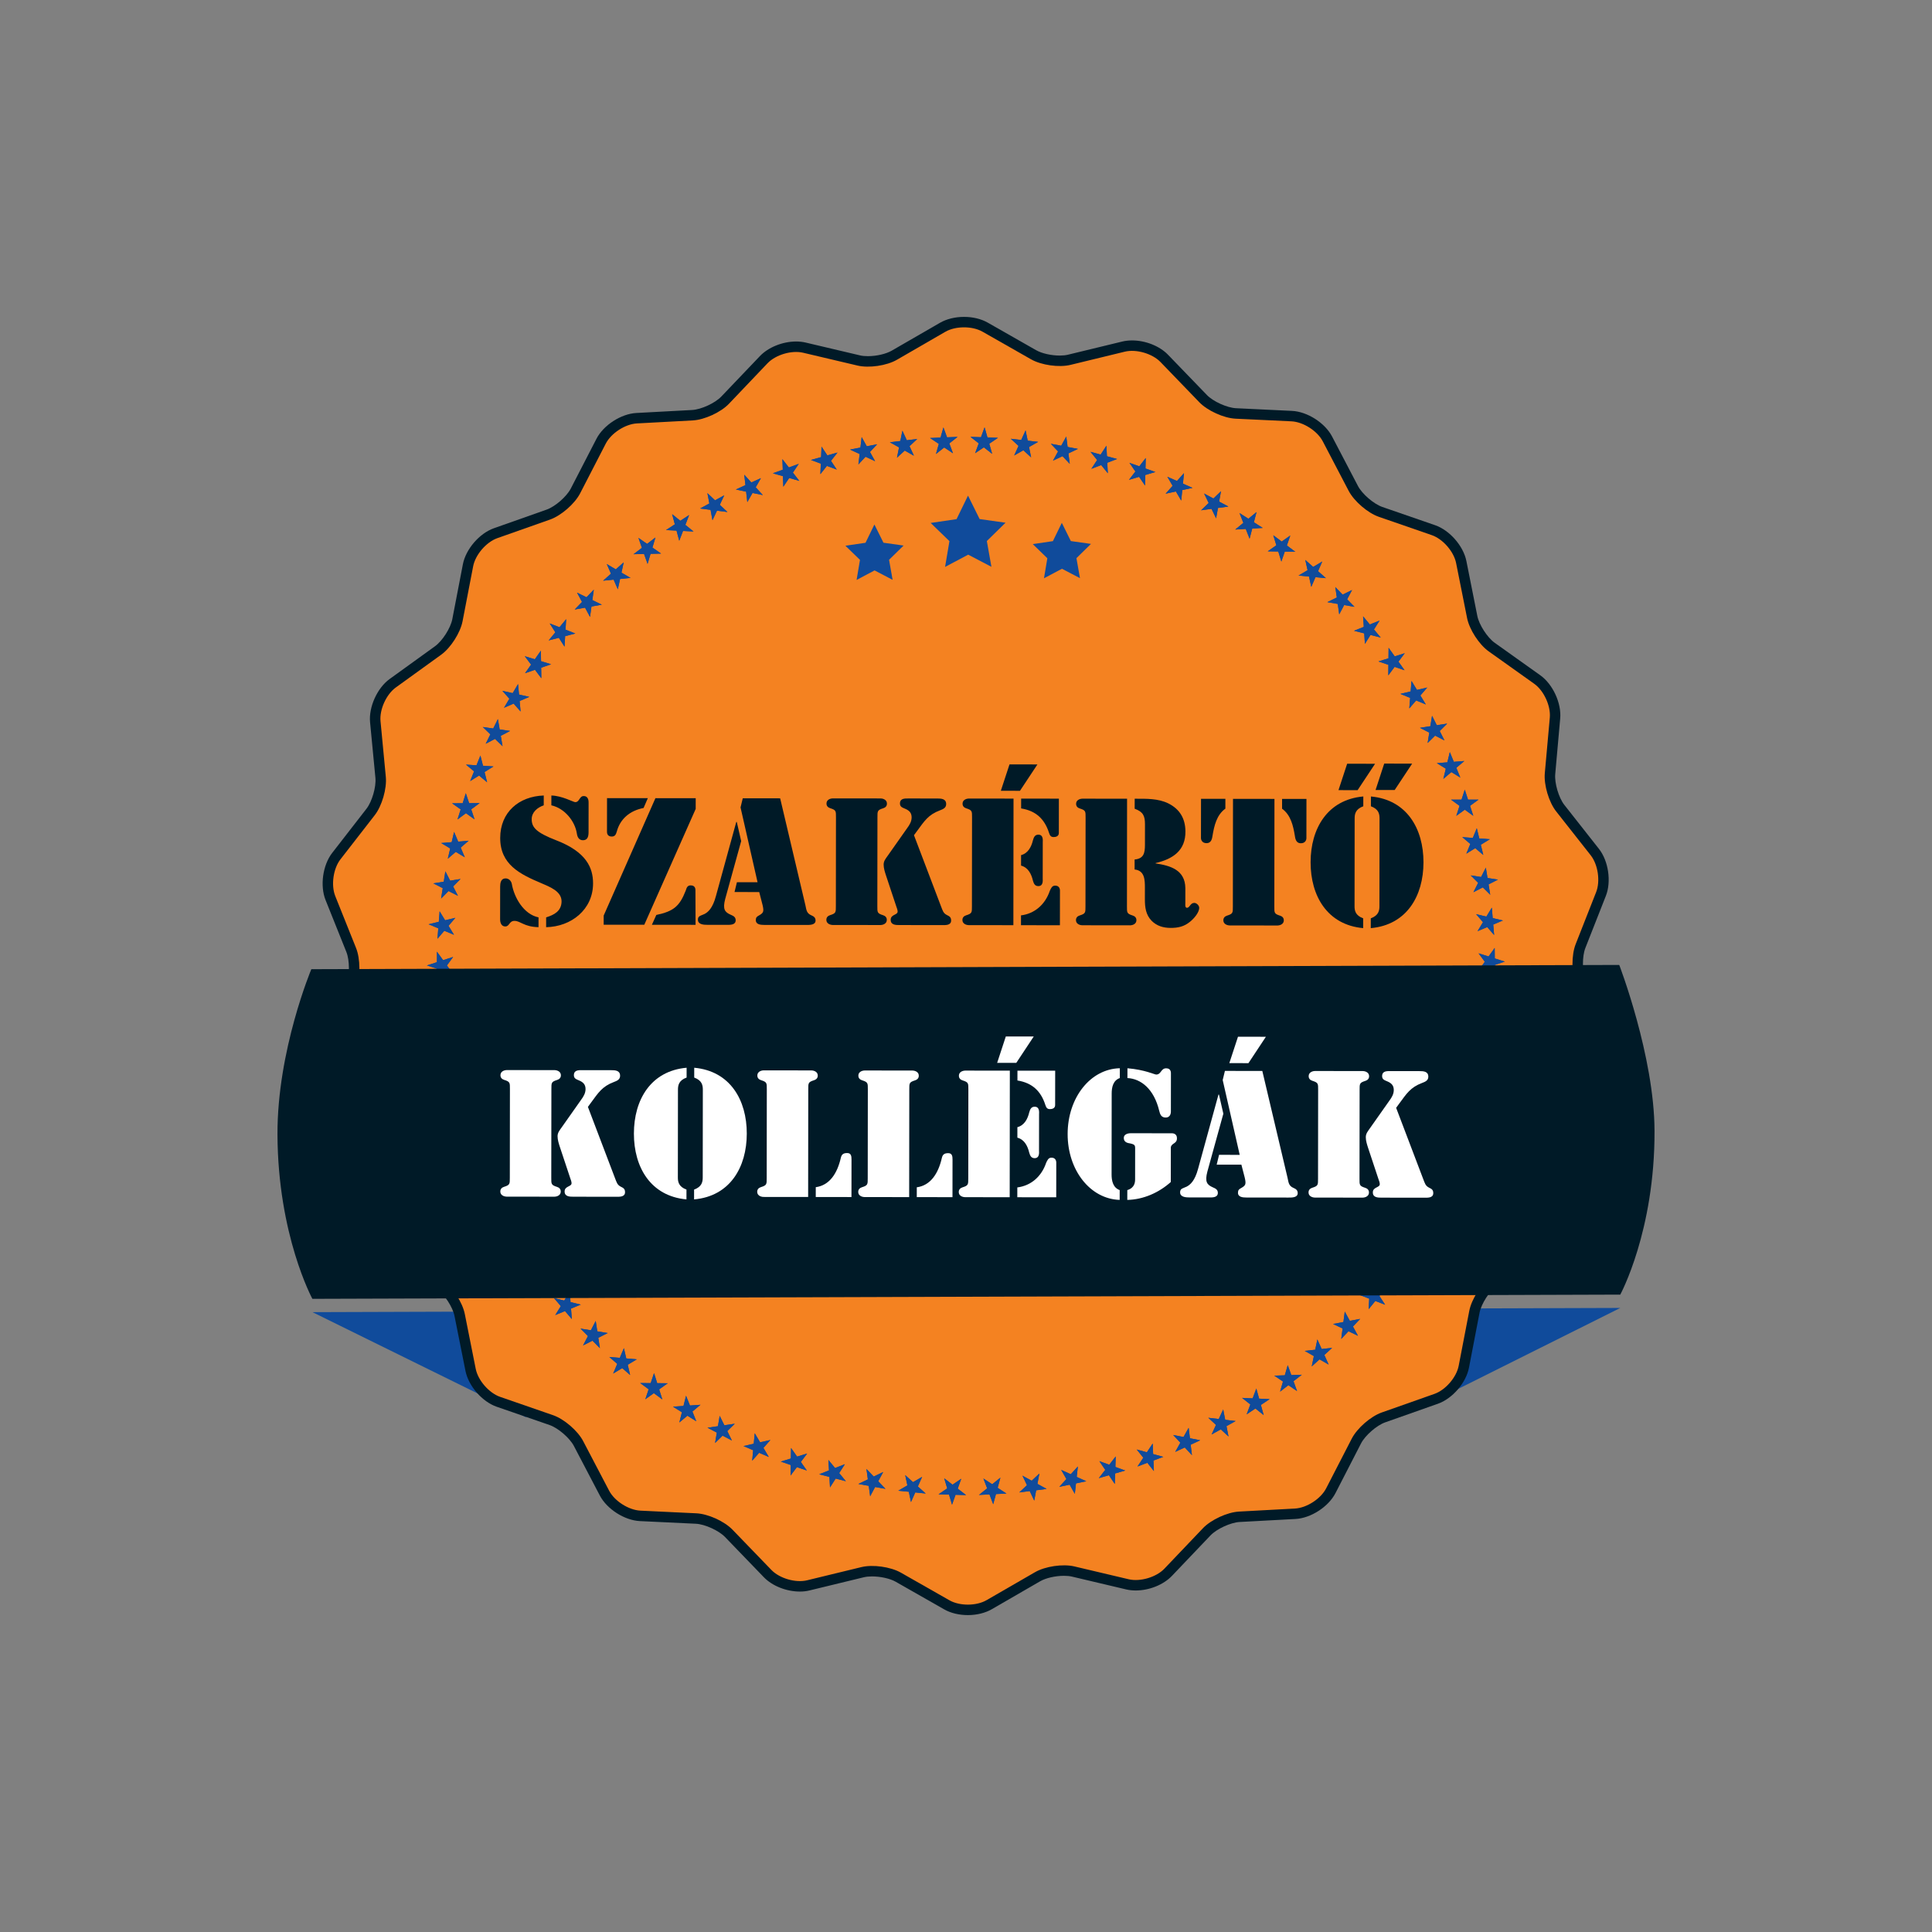 <?xml version="1.0" encoding="utf-8"?>
<!-- Generator: Adobe Illustrator 16.0.0, SVG Export Plug-In . SVG Version: 6.00 Build 0)  -->
<!DOCTYPE svg PUBLIC "-//W3C//DTD SVG 1.1//EN" "http://www.w3.org/Graphics/SVG/1.1/DTD/svg11.dtd">
<svg version="1.1" id="Layer_1" xmlns="http://www.w3.org/2000/svg" xmlns:xlink="http://www.w3.org/1999/xlink" x="0px" y="0px"
	 width="300px" height="300px" viewBox="0 0 300 300" enable-background="new 0 0 300 300" xml:space="preserve">
<rect x="0" y="0" width="300" height="300" fill="#808080" stroke="none"/>
<g>
	<g>
		<g>
			<polygon fill="#104B9B" points="90.632,203.612 48.517,203.749 81.659,220.065 90.632,203.612 			"/>
			<polygon fill="#104B9B" points="209.415,203.234 251.601,203.096 218.491,219.628 209.415,203.234 			"/>
			<g>
				<defs>
					<path id="SVGID_17_" d="M150.315,250.793c-1.376,0.003-2.685-0.31-3.7-0.89l-7.544-4.297c-0.872-0.494-2.354-0.824-3.682-0.82
						c-0.473,0.001-0.905,0.048-1.249,0.129l-8.443,2.05c-0.457,0.114-0.953,0.17-1.471,0.172c-2.101,0.006-4.305-0.867-5.62-2.229
						l-6.031-6.25c-0.973-1.004-3.135-1.987-4.538-2.052l-8.674-0.411c-2.384-0.113-5.118-1.856-6.222-3.972l-4.028-7.693
						c-0.651-1.245-2.45-2.793-3.778-3.252l-8.206-2.837c-2.253-0.78-4.384-3.225-4.85-5.564l-1.701-8.521
						c-0.27-1.374-1.559-3.367-2.703-4.18l-7.075-5.038c-1.944-1.378-3.301-4.328-3.09-6.702l0.772-8.651
						c0.125-1.396-0.552-3.671-1.419-4.774l-5.37-6.825c-1.478-1.877-1.948-5.083-1.071-7.306l3.174-8.08
						c0.518-1.307,0.51-3.682-0.013-4.982l-3.231-8.063c-0.886-2.213-0.435-5.424,1.029-7.313l5.325-6.859
						c0.86-1.104,1.522-3.387,1.39-4.783l-0.831-8.645c-0.224-2.373,1.113-5.33,3.044-6.723l7.044-5.086
						c1.138-0.818,2.417-2.82,2.68-4.193l1.644-8.533c0.454-2.346,2.566-4.803,4.818-5.594l8.188-2.893
						c1.323-0.465,3.111-2.027,3.751-3.271l3.981-7.719c1.091-2.121,3.816-3.885,6.196-4.014l8.673-0.465
						c1.404-0.078,3.557-1.074,4.523-2.088L118,55.293c1.306-1.367,3.504-2.256,5.606-2.266c0.514,0,1.012,0.055,1.473,0.16
						l8.452,1.994c0.346,0.086,0.779,0.127,1.254,0.125c1.327-0.004,2.803-0.346,3.673-0.85l7.516-4.34
						c1.012-0.58,2.318-0.908,3.692-0.91c1.373-0.006,2.684,0.309,3.694,0.883l7.549,4.299c0.87,0.494,2.353,0.83,3.678,0.822
						c0.478-0.002,0.905-0.047,1.25-0.133l8.441-2.047c0.461-0.111,0.957-0.166,1.476-0.168c2.099-0.01,4.307,0.863,5.615,2.223
						l6.035,6.248c0.973,1.012,3.136,1.99,4.534,2.055l8.676,0.414c2.384,0.111,5.118,1.859,6.225,3.969l4.027,7.699
						c0.648,1.24,2.45,2.787,3.774,3.248l8.207,2.836c2.257,0.783,4.388,3.225,4.854,5.566l1.696,8.518
						c0.271,1.375,1.563,3.369,2.708,4.182l7.072,5.037c1.943,1.383,3.306,4.332,3.09,6.707l-0.771,8.648
						c-0.125,1.396,0.548,3.674,1.415,4.775l5.371,6.822c1.479,1.873,1.951,5.084,1.075,7.305l-3.181,8.084
						c-0.512,1.307-0.502,3.678,0.022,4.984l3.227,8.062c0.886,2.213,0.438,5.422-1.027,7.307l-5.328,6.861
						c-0.859,1.108-1.521,3.39-1.386,4.783l0.829,8.645c0.229,2.376-1.112,5.331-3.049,6.727l-7.042,5.081
						c-1.14,0.823-2.417,2.822-2.68,4.196l-1.64,8.532c-0.451,2.34-2.565,4.798-4.817,5.594l-8.193,2.891
						c-1.318,0.467-3.112,2.027-3.753,3.275l-3.972,7.723c-1.096,2.118-3.821,3.88-6.202,4.006l-8.674,0.468
						c-1.398,0.076-3.556,1.07-4.524,2.084l-5.993,6.288c-1.301,1.365-3.501,2.259-5.602,2.263
						c-0.519,0.002-1.012-0.053-1.472-0.158l-8.451-1.998c-0.348-0.083-0.782-0.12-1.252-0.123c-1.33,0.005-2.812,0.344-3.681,0.848
						l-7.516,4.344C152.995,250.462,151.685,250.788,150.315,250.793L150.315,250.793L150.315,250.793z"/>
				</defs>
				<use xlink:href="#SVGID_17_"  overflow="visible" fill-rule="evenodd" clip-rule="evenodd" fill="#001A27"/>
				<clipPath id="SVGID_2_">
					<use xlink:href="#SVGID_17_"  overflow="visible"/>
				</clipPath>
				<g clip-path="url(#SVGID_2_)">
					<defs>
						
							<rect id="SVGID_19_" x="49.157" y="49.105" transform="matrix(-0.339 0.941 -0.941 -0.339 341.96 59.736)" width="201.674" height="201.788"/>
					</defs>
					<clipPath id="SVGID_4_">
						<use xlink:href="#SVGID_19_"  overflow="visible"/>
					</clipPath>
				</g>
			</g>
			<path fill-rule="evenodd" clip-rule="evenodd" fill="#F48221" d="M244.69,152.783c-0.68-1.695-0.687-4.475-0.02-6.178l3.179-8.08
				c0.669-1.703,0.291-4.271-0.839-5.709l-5.373-6.826c-1.129-1.436-1.923-4.1-1.76-5.922l0.777-8.65
				c0.159-1.82-0.926-4.174-2.415-5.238l-7.076-5.037c-1.489-1.059-3.001-3.391-3.358-5.186l-1.699-8.518
				c-0.351-1.793-2.059-3.75-3.786-4.346l-8.211-2.842c-1.729-0.598-3.834-2.41-4.685-4.027l-4.024-7.697
				c-0.846-1.621-3.037-3.016-4.859-3.104l-8.675-0.41c-1.829-0.086-4.36-1.234-5.632-2.549l-6.03-6.246
				c-1.271-1.318-3.764-2.041-5.54-1.611l-8.44,2.051c-1.773,0.434-4.528,0.043-6.116-0.861l-7.547-4.295
				c-1.591-0.904-4.188-0.896-5.77,0.018l-7.517,4.346c-1.585,0.918-4.335,1.32-6.115,0.9l-8.454-1.994
				c-1.781-0.422-4.265,0.316-5.528,1.641l-5.99,6.289c-1.262,1.322-3.791,2.484-5.613,2.582l-8.67,0.465
				c-1.828,0.1-4.005,1.514-4.844,3.141l-3.979,7.719c-0.838,1.623-2.934,3.449-4.655,4.063l-8.193,2.891
				c-1.722,0.604-3.417,2.574-3.761,4.367l-1.644,8.529c-0.342,1.795-1.84,4.139-3.321,5.205l-7.044,5.086
				c-1.481,1.07-2.554,3.432-2.375,5.252l0.823,8.645c0.173,1.818-0.601,4.492-1.722,5.934l-5.328,6.861
				c-1.118,1.443-1.477,4.012-0.8,5.709l3.231,8.064c0.677,1.697,0.688,4.479,0.016,6.178l-3.175,8.085
				c-0.668,1.698-0.289,4.266,0.838,5.704l5.371,6.829c1.133,1.433,1.924,4.1,1.76,5.919l-0.772,8.652
				c-0.161,1.823,0.923,4.176,2.412,5.239l7.079,5.034c1.488,1.06,2.999,3.395,3.354,5.188l1.696,8.516
				c0.358,1.794,2.065,3.749,3.794,4.348l8.204,2.839c1.73,0.598,3.837,2.412,4.684,4.03l4.029,7.694
				c0.845,1.621,3.036,3.013,4.86,3.102l8.676,0.413c1.824,0.083,4.359,1.233,5.628,2.549l6.034,6.246
				c1.27,1.317,3.759,2.037,5.538,1.609l8.439-2.051c1.777-0.433,4.528-0.046,6.122,0.857l7.548,4.296
				c1.585,0.905,4.181,0.898,5.763-0.016l7.521-4.343c1.581-0.918,4.337-1.321,6.112-0.9l8.453,1.997
				c1.78,0.415,4.268-0.32,5.531-1.645l5.989-6.288c1.263-1.322,3.788-2.486,5.613-2.581l8.67-0.469
				c1.824-0.1,4.007-1.509,4.844-3.133l3.975-7.721c0.839-1.625,2.934-3.453,4.657-4.063l8.192-2.89
				c1.724-0.609,3.419-2.575,3.76-4.373l1.644-8.527c0.347-1.796,1.846-4.14,3.326-5.209l7.041-5.08
				c1.484-1.07,2.556-3.435,2.378-5.256l-0.828-8.643c-0.172-1.822,0.601-4.489,1.723-5.936l5.327-6.861
				c1.122-1.442,1.483-4.012,0.801-5.71L244.69,152.783L244.69,152.783z"/>
			<g>
				<defs>
					<path id="SVGID_21_" d="M72.269,176.678l-0.491-1.561l-1.636-0.012l1.333-0.95l-0.492-1.56l1.312,0.972l1.332-0.951
						l-0.517,1.553l1.314,0.974l-1.636-0.016L72.269,176.678L72.269,176.678z M70.455,170.667L70.455,170.667l-0.374-1.594
						l-1.627-0.137l1.397-0.846l-0.37-1.591l1.238,1.067l1.396-0.845l-0.634,1.508l1.238,1.071l-1.632-0.142L70.455,170.667
						L70.455,170.667z M69.106,164.522L69.106,164.522l-0.247-1.614l-1.615-0.263l1.46-0.735l-0.245-1.612l1.146,1.158l1.464-0.734
						l-0.751,1.452l1.154,1.164l-1.621-0.266L69.106,164.522L69.106,164.522z M68.232,158.312L68.232,158.312l-0.124-1.634
						l-1.587-0.387l1.515-0.617l-0.123-1.631l1.057,1.248l1.512-0.619l-0.859,1.39l1.055,1.249l-1.586-0.386L68.232,158.312
						L68.232,158.312z M67.842,152.049L67.842,152.049l0.002-1.629l-1.553-0.508l1.555-0.506l0.002-1.631l0.958,1.318l1.555-0.5
						l-0.962,1.322l0.955,1.324l-1.553-0.506L67.842,152.049L67.842,152.049z M67.931,145.771L67.931,145.771l0.125-1.623
						l-1.51-0.629l1.591-0.381l0.127-1.631l0.852,1.393l1.59-0.383l-1.059,1.244l0.853,1.396l-1.511-0.627L67.931,145.771
						L67.931,145.771z M68.496,139.525L68.496,139.525l0.252-1.615l-1.459-0.74l1.615-0.26l0.252-1.613l0.746,1.453l1.613-0.26
						l-1.152,1.158l0.745,1.453l-1.46-0.738L68.496,139.525L68.496,139.525z M69.535,133.34L69.535,133.34l0.373-1.588l-1.398-0.846
						l1.626-0.137l0.375-1.588l0.637,1.504l1.624-0.139l-1.236,1.068l0.637,1.506l-1.402-0.842L69.535,133.34L69.535,133.34z
						 M71.041,127.244L71.041,127.244l0.493-1.557l-1.33-0.947l1.638-0.016l0.489-1.555l0.519,1.551l1.634-0.018l-1.314,0.971
						l0.516,1.555l-1.332-0.953L71.041,127.244L71.041,127.244z M73.004,121.291L73.004,121.291l0.609-1.516l-1.253-1.047
						l1.63,0.107l0.607-1.514l0.401,1.584l1.628,0.111l-1.383,0.867l0.396,1.59l-1.252-1.049L73.004,121.291L73.004,121.291z
						 M75.417,115.492L75.417,115.492l0.724-1.463l-1.17-1.141l1.617,0.232l0.721-1.465l0.281,1.611l1.615,0.234l-1.443,0.76
						l0.273,1.615l-1.172-1.139L75.417,115.492L75.417,115.492z M78.262,109.902L78.262,109.902l0.832-1.4l-1.082-1.23l1.596,0.357
						l0.834-1.408l0.155,1.629l1.591,0.359l-1.501,0.646l0.15,1.627l-1.078-1.227L78.262,109.902L78.262,109.902z M81.528,104.537
						L81.528,104.537l0.941-1.338l-0.986-1.305l1.565,0.477l0.937-1.336l0.028,1.631l1.564,0.482l-1.546,0.533l0.025,1.635
						l-0.984-1.311L81.528,104.537L81.528,104.537z M85.195,99.443L85.195,99.443l1.039-1.258l-0.878-1.379l1.522,0.594l1.035-1.26
						l-0.096,1.631l1.521,0.6l-1.584,0.412l-0.096,1.631l-0.879-1.377L85.195,99.443L85.195,99.443z M89.241,94.646L89.241,94.646
						l1.134-1.178l-0.772-1.441l1.471,0.715l1.132-1.18l-0.226,1.617l1.475,0.715l-1.612,0.287l-0.224,1.621l-0.771-1.441
						L89.241,94.646L89.241,94.646z M93.656,90.168L93.656,90.168l1.216-1.086l-0.654-1.498l1.405,0.826l1.224-1.086l-0.344,1.596
						l1.409,0.82l-1.627,0.164l-0.348,1.602l-0.654-1.498L93.656,90.168L93.656,90.168z M98.378,86.055L98.378,86.055l1.299-0.988
						l-0.54-1.543l1.343,0.93l1.296-0.992l-0.467,1.564l1.345,0.934l-1.634,0.035l-0.466,1.568l-0.546-1.545L98.378,86.055
						L98.378,86.055z M103.419,82.307L103.419,82.307l1.369-0.891l-0.42-1.578l1.271,1.031l1.369-0.893l-0.584,1.525l1.271,1.031
						l-1.632-0.09l-0.589,1.529l-0.423-1.58L103.419,82.307L103.419,82.307z M108.715,78.957L108.715,78.957l1.433-0.779
						l-0.304-1.607l1.19,1.121l1.431-0.785l-0.695,1.479l1.189,1.119l-1.624-0.207l-0.702,1.48l-0.297-1.609L108.715,78.957
						L108.715,78.957z M114.264,76.01L114.264,76.01l1.485-0.676l-0.178-1.621l1.096,1.207l1.488-0.674l-0.805,1.42l1.1,1.209
						l-1.598-0.328l-0.811,1.42l-0.184-1.625L114.264,76.01L114.264,76.01z M120.012,73.492L120.012,73.492l1.537-0.557
						l-0.059-1.637l1.003,1.289l1.538-0.557l-0.913,1.355l1.004,1.289l-1.574-0.453l-0.913,1.357l-0.059-1.637L120.012,73.492
						L120.012,73.492z M125.927,71.422L125.927,71.422l1.571-0.438l0.07-1.633l0.905,1.363l1.573-0.443l-1.013,1.287l0.902,1.361
						l-1.533-0.576l-1.016,1.285l0.07-1.633L125.927,71.422L125.927,71.422z M132,69.809L132,69.809l1.606-0.311l0.193-1.625
						l0.794,1.426l1.606-0.313l-1.112,1.197l0.798,1.428l-1.485-0.689l-1.11,1.199l0.195-1.621L132,69.809L132,69.809z
						 M138.18,68.676L138.18,68.676l1.622-0.195l0.323-1.602l0.682,1.484l1.621-0.193l-1.198,1.111l0.684,1.484l-1.425-0.801
						l-1.206,1.109l0.321-1.602L138.18,68.676L138.18,68.676z M144.417,68.014L144.417,68.014l1.632-0.066l0.443-1.574l0.567,1.533
						l1.633-0.068l-1.283,1.016l0.569,1.531l-1.36-0.904l-1.283,1.014l0.444-1.572L144.417,68.014L144.417,68.014z M150.694,67.832
						L150.694,67.832l1.634,0.059l0.556-1.535l0.452,1.574l1.63,0.055l-1.352,0.916l0.447,1.572l-1.286-1.01l-1.359,0.912
						l0.562-1.533L150.694,67.832L150.694,67.832z M156.956,68.133L156.956,68.133l1.622,0.184l0.673-1.49l0.331,1.6l1.623,0.186
						l-1.421,0.807l0.331,1.602l-1.21-1.105l-1.423,0.809l0.675-1.488L156.956,68.133L156.956,68.133z M163.176,68.908
						L163.176,68.908l1.608,0.305l0.787-1.434l0.206,1.623l1.604,0.303l-1.479,0.701l0.211,1.619l-1.124-1.189l-1.481,0.695
						l0.786-1.434L163.176,68.908L163.176,68.908z M169.333,70.156L169.333,70.156l1.577,0.428l0.893-1.373l0.082,1.635l1.58,0.426
						l-1.527,0.582l0.084,1.633l-1.027-1.27l-1.53,0.58l0.895-1.369L169.333,70.156L169.333,70.156z M175.379,71.867L175.379,71.867
						l1.535,0.541l0.999-1.297l-0.044,1.635l1.54,0.547l-1.567,0.465l-0.04,1.635l-0.926-1.348l-1.57,0.465l0.997-1.295
						L175.379,71.867L175.379,71.867z M181.266,74.029L181.266,74.029l1.492,0.658l1.09-1.219l-0.162,1.629l1.492,0.658
						l-1.594,0.346l-0.166,1.629l-0.823-1.412l-1.602,0.342l1.093-1.221L181.266,74.029L181.266,74.029z M186.975,76.635
						L186.975,76.635l1.442,0.773l1.178-1.133l-0.289,1.609l1.439,0.77l-1.619,0.223l-0.288,1.613l-0.714-1.477l-1.62,0.223
						l1.179-1.131L186.975,76.635L186.975,76.635z M192.475,79.67L192.475,79.67l1.376,0.879l1.263-1.035l-0.412,1.58l1.376,0.881
						l-1.63,0.102l-0.412,1.578l-0.597-1.525l-1.631,0.098l1.26-1.037L192.475,79.67L192.475,79.67z M197.716,83.111L197.716,83.111
						l1.304,0.98l1.338-0.938l-0.531,1.545l1.305,0.982l-1.634-0.023l-0.53,1.545l-0.479-1.564l-1.635-0.029l1.337-0.938
						L197.716,83.111L197.716,83.111z M202.685,86.949L202.685,86.949l1.224,1.08l1.406-0.834l-0.647,1.502l1.226,1.082
						l-1.627-0.156l-0.65,1.504l-0.356-1.6l-1.628-0.154l1.406-0.83L202.685,86.949L202.685,86.949z M207.346,91.162L207.346,91.162
						l1.137,1.172l1.468-0.723l-0.766,1.447l1.144,1.17l-1.609-0.277l-0.766,1.447l-0.229-1.617l-1.616-0.283l1.473-0.719
						L207.346,91.162L207.346,91.162z M211.66,95.711L211.66,95.711l1.047,1.256l1.517-0.607l-0.874,1.383l1.048,1.256l-1.587-0.402
						l-0.865,1.385l-0.109-1.631l-1.585-0.404l1.517-0.605L211.66,95.711L211.66,95.711z M215.621,100.586L215.621,100.586
						l0.948,1.334l1.559-0.49l-0.977,1.311l0.949,1.334l-1.546-0.523l-0.979,1.318l0.017-1.641l-1.549-0.52l1.561-0.49
						L215.621,100.586L215.621,100.586z M219.178,105.74L219.178,105.74l0.851,1.391l1.591-0.375l-1.064,1.238l0.85,1.395
						l-1.504-0.625l-1.066,1.238l0.13-1.631l-1.511-0.625l1.593-0.381L219.178,105.74L219.178,105.74z M222.368,111.148
						L222.368,111.148l0.735,1.461l1.613-0.25l-1.156,1.152l0.735,1.459l-1.452-0.746l-1.162,1.148l0.259-1.609l-1.45-0.748
						l1.614-0.252L222.368,111.148L222.368,111.148z M225.126,116.785L225.126,116.785l0.624,1.512l1.631-0.127l-1.246,1.059
						l0.626,1.516l-1.394-0.855l-1.246,1.059l0.384-1.59l-1.393-0.855l1.631-0.129L225.126,116.785L225.126,116.785z
						 M227.45,122.615L227.45,122.615l0.505,1.555l1.633-0.004l-1.321,0.963l0.507,1.555l-1.324-0.957l-1.318,0.961l0.503-1.555
						l-1.322-0.965l1.632,0.002L227.45,122.615L227.45,122.615z M229.317,128.604L229.317,128.604l0.384,1.586l1.634,0.127
						l-1.394,0.855l0.383,1.588l-1.247-1.059l-1.39,0.859l0.623-1.512l-1.248-1.059l1.634,0.121L229.317,128.604L229.317,128.604z
						 M230.72,134.723L230.72,134.723l0.261,1.609l1.618,0.254l-1.456,0.744l0.259,1.613l-1.154-1.15l-1.457,0.748l0.737-1.457
						l-1.16-1.154l1.616,0.248L230.72,134.723L230.72,134.723z M231.649,140.934L231.649,140.934l0.136,1.627l1.591,0.371
						l-1.506,0.635l0.138,1.627l-1.068-1.234l-1.508,0.631l0.846-1.396l-1.068-1.242l1.593,0.375L231.649,140.934L231.649,140.934z
						 M232.096,147.189L232.096,147.189l0.014,1.635l1.56,0.494l-1.549,0.516l0.008,1.631l-0.971-1.311l-1.553,0.516l0.954-1.328
						l-0.972-1.316l1.559,0.494L232.096,147.189L232.096,147.189z M232.065,153.471L232.065,153.471l-0.112,1.629l1.515,0.613
						l-1.583,0.396l-0.115,1.63l-0.868-1.385l-1.587,0.395l1.054-1.253l-0.87-1.387l1.516,0.611L232.065,153.471L232.065,153.471z
						 M231.559,159.727L231.559,159.727l-0.239,1.615l1.466,0.726l-1.612,0.273l-0.236,1.619l-0.764-1.447l-1.608,0.276l1.146-1.169
						l-0.763-1.451l1.466,0.726L231.559,159.727L231.559,159.727z M230.574,165.917L230.574,165.917l-0.358,1.594l1.405,0.834
						l-1.628,0.152l-0.358,1.595l-0.65-1.497l-1.626,0.147l1.23-1.077l-0.649-1.503l1.406,0.833L230.574,165.917L230.574,165.917z
						 M229.119,172.025L229.119,172.025l-0.478,1.563l1.336,0.937l-1.633,0.029l-0.481,1.563l-0.53-1.548l-1.637,0.028l1.309-0.982
						l-0.527-1.55l1.336,0.94L229.119,172.025L229.119,172.025z M227.212,177.996L227.212,177.996l-0.598,1.521l1.265,1.042
						l-1.631-0.097l-0.595,1.519l-0.417-1.581l-1.631-0.096l1.377-0.879l-0.408-1.586l1.26,1.036L227.212,177.996L227.212,177.996z
						 M224.852,183.815L224.852,183.815l-0.713,1.474l1.182,1.127l-1.619-0.217l-0.708,1.473l-0.292-1.609l-1.621-0.222l1.442-0.773
						l-0.293-1.61l1.184,1.135L224.852,183.815L224.852,183.815z M222.052,189.444L222.052,189.444l-0.821,1.412l1.091,1.219
						l-1.599-0.345l-0.819,1.409l-0.167-1.624l-1.6-0.34l1.5-0.661l-0.168-1.629l1.091,1.217L222.052,189.444L222.052,189.444z
						 M218.831,194.837L218.831,194.837l-0.925,1.348l0.994,1.293l-1.567-0.463l-0.926,1.344l-0.044-1.635l-1.565-0.462l1.54-0.544
						l-0.038-1.638l0.994,1.297L218.831,194.837L218.831,194.837z M215.214,199.956L215.214,199.956l-1.026,1.272l0.894,1.37
						l-1.524-0.584l-1.029,1.27l0.081-1.631l-1.527-0.582l1.581-0.428l0.082-1.637l0.895,1.37L215.214,199.956L215.214,199.956z
						 M211.206,204.795L211.206,204.795l-1.12,1.188l0.783,1.436l-1.477-0.703l-1.123,1.19l0.207-1.622l-1.475-0.696l1.606-0.304
						l0.208-1.623l0.788,1.436L211.206,204.795L211.206,204.795z M206.852,209.298L206.852,209.298l-1.207,1.101l0.666,1.489
						l-1.416-0.808l-1.208,1.097l0.329-1.603l-1.418-0.809l1.625-0.178l0.333-1.601l0.672,1.487L206.852,209.298L206.852,209.298z
						 M202.148,213.469L202.148,213.469l-1.294,1.003l0.555,1.536l-1.351-0.916l-1.288,1.001l0.452-1.569l-1.352-0.914l1.633-0.056
						l0.458-1.572l0.553,1.539L202.148,213.469L202.148,213.469z M197.147,217.257L197.147,217.257l-1.359,0.901l0.434,1.573
						l-1.279-1.02l-1.363,0.905l0.573-1.531l-1.281-1.02l1.638,0.075l0.569-1.53l0.437,1.571L197.147,217.257L197.147,217.257z
						 M191.871,220.659L191.871,220.659l-1.425,0.795l0.318,1.604l-1.199-1.107l-1.427,0.793l0.68-1.483l-1.194-1.109l1.624,0.194
						l0.689-1.487l0.311,1.606L191.871,220.659L191.871,220.659z M186.369,223.647L186.369,223.647l-1.482,0.688l0.197,1.622
						l-1.112-1.198l-1.482,0.688l0.794-1.431l-1.111-1.194l1.603,0.314l0.798-1.43l0.199,1.625L186.369,223.647L186.369,223.647z
						 M180.638,226.22L180.638,226.22l-1.531,0.572l0.067,1.632l-1.015-1.281l-1.533,0.576l0.905-1.363l-1.019-1.28l1.575,0.435
						l0.903-1.364l0.068,1.637L180.638,226.22L180.638,226.22z M174.732,228.344L174.732,228.344l-1.573,0.45l-0.055,1.634
						l-0.915-1.351l-1.567,0.449l1-1.286l-0.917-1.355l1.541,0.559l1-1.293l-0.049,1.636L174.732,228.344L174.732,228.344z
						 M168.68,230.008L168.68,230.008l-1.601,0.331l-0.182,1.625l-0.805-1.423l-1.604,0.334l1.101-1.209l-0.809-1.423l1.491,0.675
						l1.099-1.207l-0.181,1.624L168.68,230.008L168.68,230.008z M162.523,231.2L162.523,231.2l-1.625,0.209l-0.302,1.604
						l-0.698-1.479l-1.621,0.206l1.189-1.121l-0.697-1.476l1.434,0.783l1.191-1.118l-0.303,1.608L162.523,231.2L162.523,231.2z
						 M156.283,231.919L156.283,231.919l-1.63,0.079l-0.429,1.578l-0.581-1.525l-1.631,0.081l1.271-1.024l-0.584-1.528l1.371,0.893
						l1.273-1.024l-0.428,1.578L156.283,231.919L156.283,231.919z M150.012,232.153L150.012,232.153l-1.635-0.043l-0.546,1.539
						l-0.467-1.566l-1.632-0.042l1.35-0.925l-0.465-1.568l1.294,0.994l1.352-0.923l-0.547,1.539L150.012,232.153L150.012,232.153z
						 M143.741,231.912L143.741,231.912l-1.621-0.168l-0.663,1.494l-0.341-1.597l-1.629-0.166l1.411-0.823l-0.339-1.598l1.217,1.093
						l1.412-0.822l-0.662,1.494L143.741,231.912L143.741,231.912z M137.498,231.188L137.498,231.188l-1.609-0.289l-0.771,1.442
						l-0.222-1.621l-1.607-0.292l1.472-0.71l-0.219-1.62l1.131,1.182l1.473-0.711l-0.773,1.441L137.498,231.188L137.498,231.188z
						 M131.344,229.999L131.344,229.999l-1.582-0.408l-0.879,1.376l-0.095-1.634l-1.583-0.409l1.521-0.599l-0.097-1.63l1.039,1.261
						l1.525-0.596l-0.884,1.378L131.344,229.999L131.344,229.999z M125.287,228.342L125.287,228.342l-1.543-0.527l-0.985,1.303
						l0.028-1.633l-1.544-0.528l1.562-0.482l0.027-1.633l0.941,1.337l1.563-0.477l-0.982,1.308L125.287,228.342L125.287,228.342z
						 M119.38,226.235L119.38,226.235l-1.5-0.648l-1.081,1.23l0.15-1.628l-1.499-0.646l1.591-0.36l0.154-1.63l0.834,1.406
						l1.599-0.358l-1.081,1.229L119.38,226.235L119.38,226.235z M113.652,223.684L113.652,223.684l-1.449-0.758l-1.167,1.138
						l0.273-1.61l-1.449-0.758l1.619-0.237l0.274-1.61l0.724,1.467l1.618-0.238l-1.164,1.14L113.652,223.684L113.652,223.684z
						 M108.123,220.695L108.123,220.695l-1.38-0.866l-1.254,1.05l0.399-1.586l-1.386-0.864l1.628-0.114l0.399-1.585l0.608,1.517
						l1.634-0.112l-1.252,1.048L108.123,220.695L108.123,220.695z M102.846,217.302L102.846,217.302l-1.317-0.973l-1.324,0.948
						l0.517-1.551l-1.316-0.968l1.633,0.011l0.52-1.549l0.493,1.555l1.635,0.018l-1.332,0.949L102.846,217.302L102.846,217.302z
						 M97.846,213.512L97.846,213.512l-1.232-1.071l-1.402,0.846l0.634-1.508l-1.235-1.065l1.628,0.136l0.64-1.509l0.368,1.596
						l1.628,0.139l-1.399,0.844L97.846,213.512L97.846,213.512z M93.153,209.342L93.153,209.342l-1.149-1.161l-1.464,0.735
						l0.754-1.454l-1.151-1.159l1.609,0.264l0.749-1.454l0.249,1.616l1.614,0.266l-1.459,0.735L93.153,209.342L93.153,209.342z
						 M88.792,204.828L88.792,204.828l-1.059-1.244l-1.513,0.619l0.863-1.39l-1.06-1.245l1.588,0.383l0.858-1.392l0.123,1.632
						l1.591,0.387l-1.514,0.622L88.792,204.828L88.792,204.828z M84.789,199.995L84.789,199.995l-0.957-1.321l-1.557,0.502
						l0.964-1.322l-0.959-1.317l1.552,0.503l0.963-1.323l-0.001,1.639l1.554,0.506l-1.556,0.502L84.789,199.995L84.789,199.995z
						 M81.165,194.868L81.165,194.868l-0.854-1.394l-1.586,0.384l1.055-1.242l-0.854-1.393l1.509,0.619l1.061-1.245l-0.128,1.633
						l1.512,0.623l-1.587,0.387L81.165,194.868L81.165,194.868z M77.939,189.48L77.939,189.48l-0.745-1.45l-1.615,0.263l1.153-1.16
						l-0.75-1.452l1.461,0.733l1.151-1.163l-0.251,1.618l1.46,0.734l-1.611,0.264L77.939,189.48L77.939,189.48z M75.135,183.875
						L75.135,183.875l-0.637-1.503l-1.626,0.142l1.233-1.072l-0.635-1.502l1.398,0.842l1.236-1.071l-0.372,1.59l1.401,0.848
						l-1.625,0.137L75.135,183.875L75.135,183.875z"/>
				</defs>
				<use xlink:href="#SVGID_21_"  overflow="visible" fill-rule="evenodd" clip-rule="evenodd" fill="#104B9B"/>
				<clipPath id="SVGID_6_">
					<use xlink:href="#SVGID_21_"  overflow="visible"/>
				</clipPath>
				<g clip-path="url(#SVGID_6_)">
					<defs>
						
							<rect id="SVGID_23_" x="66.321" y="66.357" transform="matrix(-0.339 0.941 -0.941 -0.339 341.953 59.728)" width="167.346" height="167.27"/>
					</defs>
					<use xlink:href="#SVGID_23_"  overflow="visible" fill="#104B9B"/>
					<clipPath id="SVGID_8_">
						<use xlink:href="#SVGID_23_"  overflow="visible"/>
					</clipPath>
				</g>
			</g>
			<g>
				<defs>
					<polygon id="SVGID_25_" points="251.601,203.096 48.517,203.749 48.337,148.434 251.425,147.771 251.601,203.096 					"/>
				</defs>
				<clipPath id="SVGID_10_">
					<use xlink:href="#SVGID_25_"  overflow="visible"/>
				</clipPath>
				<g clip-path="url(#SVGID_10_)">
					<defs>
						
							<rect id="SVGID_27_" x="89.245" y="70.881" transform="matrix(-0.339 0.941 -0.941 -0.339 366.164 94.253)" width="121.451" height="209.759"/>
					</defs>
					<clipPath id="SVGID_12_">
						<use xlink:href="#SVGID_27_"  overflow="visible"/>
					</clipPath>
				</g>
			</g>
			<g>
				<defs>
					<path id="SVGID_29_" d="M256.914,175.612c0.054,15.543-5.32,25.416-5.32,25.416l-203.088,0.654c0,0-5.366-9.875-5.42-25.539
						c-0.041-13.048,5.258-25.646,5.258-25.646l203.092-0.662C251.436,149.836,256.88,163.998,256.914,175.612L256.914,175.612
						L256.914,175.612z"/>
				</defs>
				<clipPath id="SVGID_14_">
					<use xlink:href="#SVGID_29_"  overflow="visible"/>
				</clipPath>
				<g clip-path="url(#SVGID_14_)">
					<defs>
						
							<rect id="SVGID_31_" x="91.653" y="70.544" transform="matrix(-0.339 0.941 -0.941 -0.339 366.947 94.036)" width="117.57" height="210.767"/>
					</defs>
					<use xlink:href="#SVGID_31_"  overflow="visible" fill="#001A27"/>
					<clipPath id="SVGID_16_">
						<use xlink:href="#SVGID_31_"  overflow="visible"/>
					</clipPath>
				</g>
			</g>
			<polygon fill="#104B9B" points="156.141,81.166 153.237,84.01 153.947,88.014 150.341,86.127 146.75,88.033 147.428,84.027 
				144.513,81.203 148.531,80.613 150.313,76.959 152.119,80.602 156.141,81.166 			"/>
			<polygon fill="#104B9B" points="166.281,84.018 164.879,81.188 163.492,84.027 160.369,84.488 162.63,86.684 162.109,89.795 
				164.901,88.318 167.697,89.777 167.149,86.668 169.406,84.457 166.281,84.018 			"/>
			<polygon fill="#104B9B" points="137.184,84.273 135.778,81.445 134.395,84.283 131.272,84.742 133.537,86.939 133.01,90.055 
				135.802,88.574 138.604,90.035 138.054,86.924 140.309,84.713 137.184,84.273 			"/>
		</g>
		<g>
			<path fill="#FFFFFF" d="M85.602,182.88c-0.001,0.972-0.028,1.129,0.892,1.42c0.341,0.104,0.578,0.342,0.578,0.71
				c-0.001,0.762-0.868,0.813-0.974,0.813l-7.436-0.009c-0.105,0-0.973-0.054-0.972-0.815c0-0.368,0.237-0.604,0.579-0.709
				c0.92-0.288,0.895-0.446,0.896-1.418l0.016-13.769c0.001-0.973,0.027-1.13-0.892-1.42c-0.341-0.105-0.578-0.342-0.577-0.71
				c0-0.762,0.868-0.813,0.974-0.813l7.436,0.009c0.105,0,0.972,0.054,0.972,0.815c0,0.368-0.238,0.604-0.579,0.709
				c-0.92,0.287-0.894,0.445-0.895,1.418L85.602,182.88z M95.508,182.97c0.236,0.578,0.314,1.025,0.918,1.314
				c0.394,0.185,0.63,0.343,0.629,0.842c-0.001,0.763-0.868,0.709-1.394,0.708l-6.595-0.008c-0.604-0.001-1.393-0.002-1.392-0.816
				c0.001-0.867,1.078-0.708,1.079-1.286c0-0.21-0.131-0.604-0.209-0.788l-1.624-4.889c-0.157-0.5-0.34-1.052-0.34-1.604
				s0.29-0.894,0.606-1.34l3.053-4.332c0.368-0.499,0.684-1.023,0.685-1.654c0-0.71-0.367-1.078-0.997-1.341
				c-0.42-0.185-0.814-0.29-0.813-0.815c0.001-0.815,0.737-0.788,1.289-0.787l4.493,0.005c0.63,0.001,1.393,0.028,1.392,0.869
				c-0.001,0.604-0.5,0.787-0.974,0.971c-1.813,0.681-2.419,1.679-3.524,3.175l-0.5,0.684L95.508,182.97z"/>
			<path fill="#FFFFFF" d="M106.616,167.322c-1.236,0.445-1.342,1.233-1.343,1.891l-0.016,13.61
				c-0.001,0.657,0.104,1.445,1.338,1.894l-0.002,1.523c-5.57-0.505-8.166-5.001-8.16-10.23c0.006-5.229,2.612-9.719,8.184-10.212
				L106.616,167.322z M107.778,184.718c1.235-0.445,1.341-1.233,1.342-1.89l0.016-13.611c0.001-0.657-0.104-1.445-1.338-1.894
				l0.002-1.523c5.569,0.506,8.166,5.002,8.16,10.23c-0.006,5.229-2.613,9.72-8.184,10.212L107.778,184.718z"/>
			<path fill="#FFFFFF" d="M125.488,185.868l-6.937-0.008c-0.105,0-0.972-0.054-0.971-0.815c0-0.368,0.237-0.604,0.578-0.709
				c0.92-0.288,0.895-0.445,0.896-1.418l0.016-13.769c0.001-0.972,0.027-1.13-0.892-1.42c-0.341-0.105-0.577-0.342-0.577-0.71
				c0-0.762,0.868-0.813,0.973-0.813l7.436,0.009c0.105,0,0.972,0.054,0.971,0.815c0,0.368-0.238,0.604-0.579,0.709
				c-0.92,0.288-0.894,0.445-0.895,1.418L125.488,185.868z M126.672,184.346c2.128-0.286,3.34-2.124,3.894-4.567
				c0.132-0.577,0.448-0.735,1-0.734c0.604,0.001,0.656,0.5,0.656,0.999l-0.007,5.833l-5.544-0.006L126.672,184.346z"/>
			<path fill="#FFFFFF" d="M141.175,185.887l-6.937-0.008c-0.105,0-0.972-0.054-0.971-0.815c0-0.368,0.237-0.604,0.578-0.709
				c0.92-0.288,0.895-0.446,0.896-1.418l0.016-13.769c0.001-0.973,0.027-1.13-0.892-1.42c-0.341-0.105-0.577-0.342-0.577-0.71
				c0-0.762,0.868-0.813,0.973-0.813l7.436,0.009c0.105,0,0.972,0.054,0.971,0.815c0,0.368-0.238,0.604-0.579,0.709
				c-0.92,0.288-0.894,0.445-0.895,1.418L141.175,185.887z M142.359,184.364c2.128-0.286,3.339-2.125,3.894-4.567
				c0.132-0.578,0.447-0.735,0.999-0.734c0.604,0.001,0.656,0.5,0.656,0.999l-0.007,5.833l-5.544-0.007L142.359,184.364z"/>
			<path fill="#FFFFFF" d="M149.87,166.242l6.937,0.009l-0.022,19.654l-6.938-0.009c-0.104,0-0.972-0.054-0.971-0.815
				c0-0.368,0.236-0.604,0.578-0.709c0.921-0.287,0.896-0.445,0.897-1.418l0.016-13.769c0.001-0.972,0.027-1.129-0.893-1.42
				c-0.342-0.104-0.577-0.342-0.577-0.71C148.897,166.294,149.765,166.242,149.87,166.242z M160.518,160.947l-2.711,4.096
				l-2.97-0.003l1.346-4.098L160.518,160.947z M157.968,184.383c2.129-0.261,3.76-1.704,4.472-3.806
				c0.185-0.394,0.343-0.813,0.815-0.813c0.841,0.001,0.762,0.789,0.762,0.895l-0.007,5.255l-6.043-0.007L157.968,184.383z
				 M157.979,175.028c1.104-0.288,1.604-1.313,1.842-2.311c0.132-0.446,0.289-0.866,0.842-0.866
				c0.814,0.001,0.682,0.947,0.682,1.157l-0.007,5.676c0,0.21,0.131,1.156-0.684,1.155c-0.553-0.001-0.71-0.422-0.84-0.868
				c-0.236-0.999-0.734-2.024-1.837-2.314L157.979,175.028z M157.989,166.252l5.859,0.007l-0.007,5.334
				c0,0.132-0.026,0.631-0.814,0.63c-0.446,0-0.578-0.264-0.709-0.658c-0.681-2.129-2.019-3.418-4.331-3.788L157.989,166.252z"/>
			<path fill="#FFFFFF" d="M172.607,182.376c-0.001,0.946,0.207,2.05,1.258,2.419l-0.002,1.523
				c-4.572-0.136-8.088-4.607-8.081-10.23c0.007-5.649,3.532-10.111,8.104-10.212l-0.002,1.524c-1.051,0.367-1.262,1.443-1.263,2.39
				L172.607,182.376z M175.048,184.796c1.156-0.34,1.21-1.233,1.211-1.68l0.005-4.729c0.001-0.578-0.025-0.71-1.077-0.895
				c-0.419-0.105-0.682-0.343-0.682-0.789c0.001-0.71,0.921-0.735,1.052-0.735l6.28,0.008c0.131,0,0.919-0.077,0.918,0.789
				c0,0.447-0.236,0.631-0.474,0.788c-0.552,0.341-0.473,0.656-0.474,0.787l-0.006,5.203c-1.842,1.653-4.26,2.728-6.756,2.777
				L175.048,184.796z M175.069,165.878c2.759,0.239,4.177,0.977,4.466,0.978c0.788,0.001,0.71-0.972,1.551-0.971
				c0.789,0.001,0.735,0.71,0.735,0.842l-0.007,5.859c0,0.131-0.001,0.945-0.815,0.944c-0.684,0-0.866-0.5-0.998-1.052
				c-0.811-3.364-2.806-4.97-4.934-5.077L175.069,165.878z"/>
			<path fill="#FFFFFF" d="M189.961,172.938l-2.48,8.983c-0.423,1.602-0.055,2.049,0.838,2.444c0.42,0.185,0.788,0.343,0.787,0.868
				c-0.001,0.735-0.842,0.708-1.367,0.707l-3.021-0.003c-0.526-0.001-1.472-0.028-1.471-0.79c0.001-0.631,0.447-0.604,1.025-0.893
				c0.553-0.288,1.263-0.892,1.765-2.757l3.166-11.531h0.078L189.961,172.938z M192.763,180.849l-3.837-0.004l0.37-1.523
				l3.206,0.004l-2.641-11.617l0.344-1.419l5.807,0.007l3.922,16.611c0.157,0.735,0.184,1.235,0.918,1.552
				c0.368,0.157,0.657,0.342,0.656,0.814c-0.001,0.71-0.947,0.683-1.446,0.682l-6.543-0.008c-0.525,0-1.287-0.054-1.286-0.737
				c0.001-0.42,0.158-0.552,0.5-0.735c0.684-0.393,0.789-0.576,0.554-1.602L192.763,180.849z M196.569,160.989l-2.711,4.096
				l-2.969-0.003l1.345-4.098L196.569,160.989z"/>
			<path fill="#FFFFFF" d="M211.103,183.025c-0.001,0.972-0.027,1.13,0.891,1.42c0.342,0.105,0.578,0.342,0.577,0.71
				c-0.001,0.762-0.868,0.813-0.973,0.813l-7.437-0.009c-0.104,0-0.972-0.054-0.971-0.815c0.001-0.368,0.237-0.604,0.579-0.709
				c0.92-0.288,0.894-0.445,0.895-1.418l0.016-13.769c0.001-0.972,0.028-1.13-0.891-1.42c-0.342-0.105-0.578-0.342-0.577-0.71
				c0.001-0.762,0.868-0.813,0.973-0.813l7.437,0.009c0.104,0,0.972,0.054,0.971,0.815c-0.001,0.368-0.237,0.604-0.579,0.709
				c-0.919,0.288-0.894,0.445-0.895,1.418L211.103,183.025z M221.008,183.115c0.235,0.578,0.314,1.025,0.918,1.315
				c0.395,0.185,0.631,0.342,0.63,0.841c-0.001,0.763-0.868,0.709-1.394,0.708l-6.596-0.008c-0.604,0-1.393-0.001-1.392-0.815
				c0.001-0.867,1.078-0.709,1.079-1.287c0-0.21-0.13-0.604-0.209-0.788l-1.623-4.889c-0.158-0.5-0.341-1.052-0.34-1.604
				c0-0.552,0.29-0.894,0.605-1.34l3.053-4.332c0.369-0.498,0.686-1.023,0.686-1.654c0.001-0.709-0.366-1.077-0.997-1.341
				c-0.42-0.185-0.814-0.29-0.813-0.815c0.001-0.815,0.736-0.788,1.288-0.787l4.493,0.005c0.631,0.001,1.393,0.028,1.392,0.869
				c-0.001,0.604-0.5,0.787-0.973,0.971c-1.814,0.682-2.419,1.679-3.524,3.176l-0.501,0.683L221.008,183.115z"/>
		</g>
		<g>
			<path fill="#001A27" d="M77.663,137.684c0-0.553,0.106-1.287,0.842-1.287c0.526,0,0.894,0.422,0.971,0.869
				c0.366,2.102,1.834,4.705,4.147,5.182l-0.001,1.523c-2.286-0.055-2.785-0.975-3.731-0.977c-0.841,0-0.764,0.867-1.42,0.865
				c-0.814,0-0.814-0.973-0.814-1.104L77.663,137.684z M84.431,125.051c-0.999,0.34-1.868,1.076-1.868,2.152
				c-0.001,1.287,0.707,2.076,3.832,3.289c4.651,1.793,5.699,4.264,5.696,6.682c-0.003,4.074-3.398,6.725-7.287,6.799l0.001-1.525
				c1.263-0.393,2.341-0.969,2.395-2.414c0.055-1.656-1.891-2.34-3.15-2.895c-3.31-1.396-6.384-2.898-6.378-7.023
				c0.004-3.994,2.898-6.463,6.762-6.59L84.431,125.051z M91.391,129.211c0,0.604-0.107,1.262-0.87,1.26
				c-0.63,0-0.867-0.5-0.944-1.025c-0.287-1.945-1.914-3.943-3.963-4.395l0.002-1.523c1.655,0.029,3.414,1.029,3.703,1.029
				c0.685,0.002,0.632-0.945,1.316-0.945c0.814,0.002,0.76,0.896,0.762,1.105L91.391,129.211z"/>
			<path fill="#001A27" d="M108.028,125.604l-7.983,17.992l-6.307-0.008l0.001-1.418l8.036-18.23l6.255,0.008L108.028,125.604z
				 M94.259,123.932l6.334,0.008l-0.658,1.523c-2.155,0.418-3.629,1.703-4.157,3.648c-0.132,0.445-0.264,0.787-0.79,0.787
				c-0.736-0.002-0.735-0.605-0.736-0.764L94.259,123.932z M108.007,143.605l-6.78-0.008l0.686-1.523
				c2.733-0.574,3.628-1.389,4.577-3.807c0.132-0.445,0.264-0.787,0.764-0.787c0.735,0.002,0.734,0.605,0.734,0.764L108.007,143.605
				z"/>
			<path fill="#001A27" d="M115.09,130.605l-2.48,8.984c-0.422,1.602-0.056,2.049,0.837,2.445c0.42,0.184,0.788,0.342,0.788,0.867
				c0,0.736-0.842,0.709-1.369,0.709l-3.021-0.004c-0.526,0-1.472-0.027-1.473-0.791c0.002-0.631,0.448-0.604,1.027-0.893
				c0.552-0.287,1.262-0.891,1.763-2.756l3.167-11.533h0.079L115.09,130.605z M117.893,138.518l-3.836-0.004l0.371-1.523
				l3.205,0.004l-2.641-11.619l0.344-1.418l5.808,0.006l3.922,16.613c0.157,0.736,0.183,1.236,0.918,1.553
				c0.367,0.156,0.656,0.342,0.656,0.814c-0.001,0.711-0.947,0.682-1.447,0.682l-6.543-0.006c-0.526-0.002-1.289-0.055-1.288-0.738
				c0.001-0.422,0.158-0.553,0.5-0.736c0.684-0.393,0.789-0.576,0.553-1.602L117.893,138.518z"/>
			<path fill="#001A27" d="M136.232,140.695c-0.001,0.973-0.027,1.129,0.892,1.42c0.341,0.105,0.578,0.342,0.577,0.709
				c-0.001,0.764-0.869,0.814-0.973,0.814l-7.437-0.008c-0.106-0.002-0.973-0.055-0.972-0.816c0-0.369,0.237-0.604,0.579-0.709
				c0.92-0.289,0.894-0.445,0.895-1.418l0.016-13.771c0.002-0.971,0.027-1.131-0.892-1.42c-0.341-0.105-0.577-0.342-0.577-0.709
				c0.001-0.764,0.869-0.814,0.974-0.814l7.437,0.008c0.106,0,0.973,0.055,0.971,0.816c0,0.369-0.236,0.604-0.578,0.709
				c-0.919,0.287-0.894,0.445-0.894,1.418L136.232,140.695z M146.139,140.785c0.235,0.578,0.314,1.025,0.919,1.314
				c0.393,0.186,0.629,0.342,0.63,0.842c-0.002,0.762-0.868,0.709-1.395,0.709l-6.596-0.008c-0.605,0-1.393-0.002-1.392-0.816
				c0.001-0.867,1.079-0.709,1.079-1.287c0-0.211-0.131-0.605-0.209-0.789l-1.624-4.889c-0.158-0.5-0.341-1.053-0.34-1.605
				c0-0.551,0.29-0.893,0.606-1.338l3.053-4.334c0.369-0.498,0.685-1.023,0.687-1.654c0-0.709-0.367-1.078-0.998-1.342
				c-0.42-0.184-0.814-0.289-0.814-0.814c0.001-0.814,0.737-0.789,1.289-0.787l4.494,0.004c0.631,0.002,1.393,0.029,1.392,0.869
				c-0.001,0.605-0.5,0.789-0.973,0.973c-1.814,0.68-2.42,1.678-3.525,3.176l-0.5,0.682L146.139,140.785z"/>
			<path fill="#001A27" d="M150.441,123.996l6.938,0.01l-0.023,19.656l-6.938-0.008c-0.105,0-0.973-0.053-0.972-0.816
				c0.001-0.367,0.238-0.604,0.58-0.709c0.921-0.287,0.895-0.445,0.896-1.418l0.016-13.77c0.001-0.973,0.028-1.131-0.892-1.422
				c-0.342-0.105-0.579-0.342-0.578-0.709C149.467,124.049,150.336,123.996,150.441,123.996z"/>
			<path fill="#001A27" d="M158.54,142.139c2.13-0.26,3.761-1.703,4.472-3.805c0.186-0.395,0.343-0.814,0.817-0.814
				c0.841,0.002,0.761,0.789,0.761,0.895l-0.007,5.258l-6.044-0.008L158.54,142.139z"/>
			<polygon fill="#001A27" points="161.091,118.701 158.38,122.797 155.409,122.793 156.755,118.695 			"/>
			<polygon fill="#001A27" points="213.521,118.598 210.809,122.695 207.84,122.691 209.186,118.592 			"/>
			<polygon fill="#001A27" points="219.277,118.576 216.565,122.672 213.597,122.67 214.941,118.57 			"/>
			<path fill="#001A27" d="M158.552,132.783c1.104-0.287,1.604-1.313,1.842-2.309c0.133-0.447,0.289-0.869,0.843-0.867
				c0.814,0,0.682,0.945,0.682,1.156l-0.007,5.676c-0.001,0.211,0.129,1.158-0.685,1.156c-0.552,0-0.709-0.422-0.84-0.867
				c-0.235-1-0.732-2.025-1.839-2.316L158.552,132.783z"/>
			<path fill="#001A27" d="M158.562,124.006l5.86,0.008l-0.005,5.334c-0.002,0.131-0.028,0.631-0.818,0.629
				c-0.446,0-0.575-0.262-0.707-0.656c-0.681-2.129-2.02-3.42-4.332-3.789L158.562,124.006z"/>
			<path fill="#001A27" d="M168.57,126.961c0-0.973,0.026-1.131-0.893-1.42c-0.343-0.105-0.579-0.342-0.579-0.709
				c0.002-0.764,0.869-0.814,0.975-0.814l6.937,0.008l-0.018,16.715c-0.002,0.971-0.028,1.129,0.891,1.42
				c0.342,0.105,0.577,0.342,0.577,0.709c0,0.764-0.867,0.814-0.973,0.814l-7.438-0.01c-0.105,0-0.972-0.053-0.972-0.814
				c0.001-0.367,0.237-0.604,0.58-0.709c0.92-0.289,0.894-0.445,0.895-1.418L168.57,126.961z M176.195,124.027h0.13
				c1.708,0.002,3.495-0.049,5.071,0.715c1.76,0.869,2.651,2.316,2.676,4.313c0.049,3.023-1.951,4.334-4.632,4.963l0.001,0.053
				c2.337,0.344,4.57,1.029,4.62,3.814l-0.002,2.313c-0.001,0.238-0.081,0.764,0.261,0.764c0.421,0,0.501-0.762,1.132-0.762
				c0.341,0,0.761,0.395,0.761,0.764c-0.001,0.762-0.869,1.732-1.448,2.18c-0.895,0.734-1.84,0.943-2.97,0.941
				c-1.13,0-2.155-0.289-2.97-1.105c-0.918-0.947-1.048-2.104-1.047-3.34l0.003-1.787c0-1.209-0.024-2.68-1.601-2.84l0.002-1.551
				c1.419-0.129,1.604-0.996,1.606-2.285l0.004-3.178c0.001-1.314-0.288-1.945-1.602-2.42L176.195,124.027z"/>
			<path fill="#001A27" d="M186.494,124.039l3.783,0.004l-0.001,1.523c-1.368,0.973-1.738,2.705-1.977,4.1
				c-0.079,0.576-0.212,1.26-0.947,1.26c-0.788-0.002-0.867-0.658-0.867-0.764L186.494,124.039z M191.46,124.045l6.438,0.008
				l-0.019,16.713c-0.003,0.973-0.027,1.131,0.892,1.42c0.342,0.105,0.578,0.344,0.577,0.711c-0.002,0.762-0.869,0.814-0.974,0.814
				l-7.437-0.01c-0.105,0-0.973-0.053-0.972-0.816c0-0.367,0.237-0.604,0.578-0.709c0.92-0.287,0.895-0.445,0.896-1.418
				L191.46,124.045z M202.858,130.182c0,0.105-0.08,0.762-0.868,0.76c-0.735,0-0.865-0.684-0.944-1.262
				c-0.234-1.393-0.602-3.129-1.966-4.102l0.001-1.525l3.785,0.006L202.858,130.182z"/>
			<path fill="#001A27" d="M211.691,125.197c-1.233,0.447-1.341,1.234-1.341,1.893l-0.016,13.611
				c-0.002,0.658,0.103,1.445,1.338,1.895l-0.003,1.523c-5.569-0.506-8.166-5.002-8.16-10.232c0.005-5.23,2.613-9.721,8.185-10.213
				L211.691,125.197z M212.856,142.596c1.234-0.445,1.34-1.232,1.342-1.891l0.016-13.611c0-0.658-0.104-1.445-1.339-1.895
				l0.003-1.523c5.57,0.506,8.165,5.002,8.16,10.232c-0.007,5.229-2.613,9.719-8.185,10.213L212.856,142.596z"/>
		</g>
	</g>
</g>
</svg>

